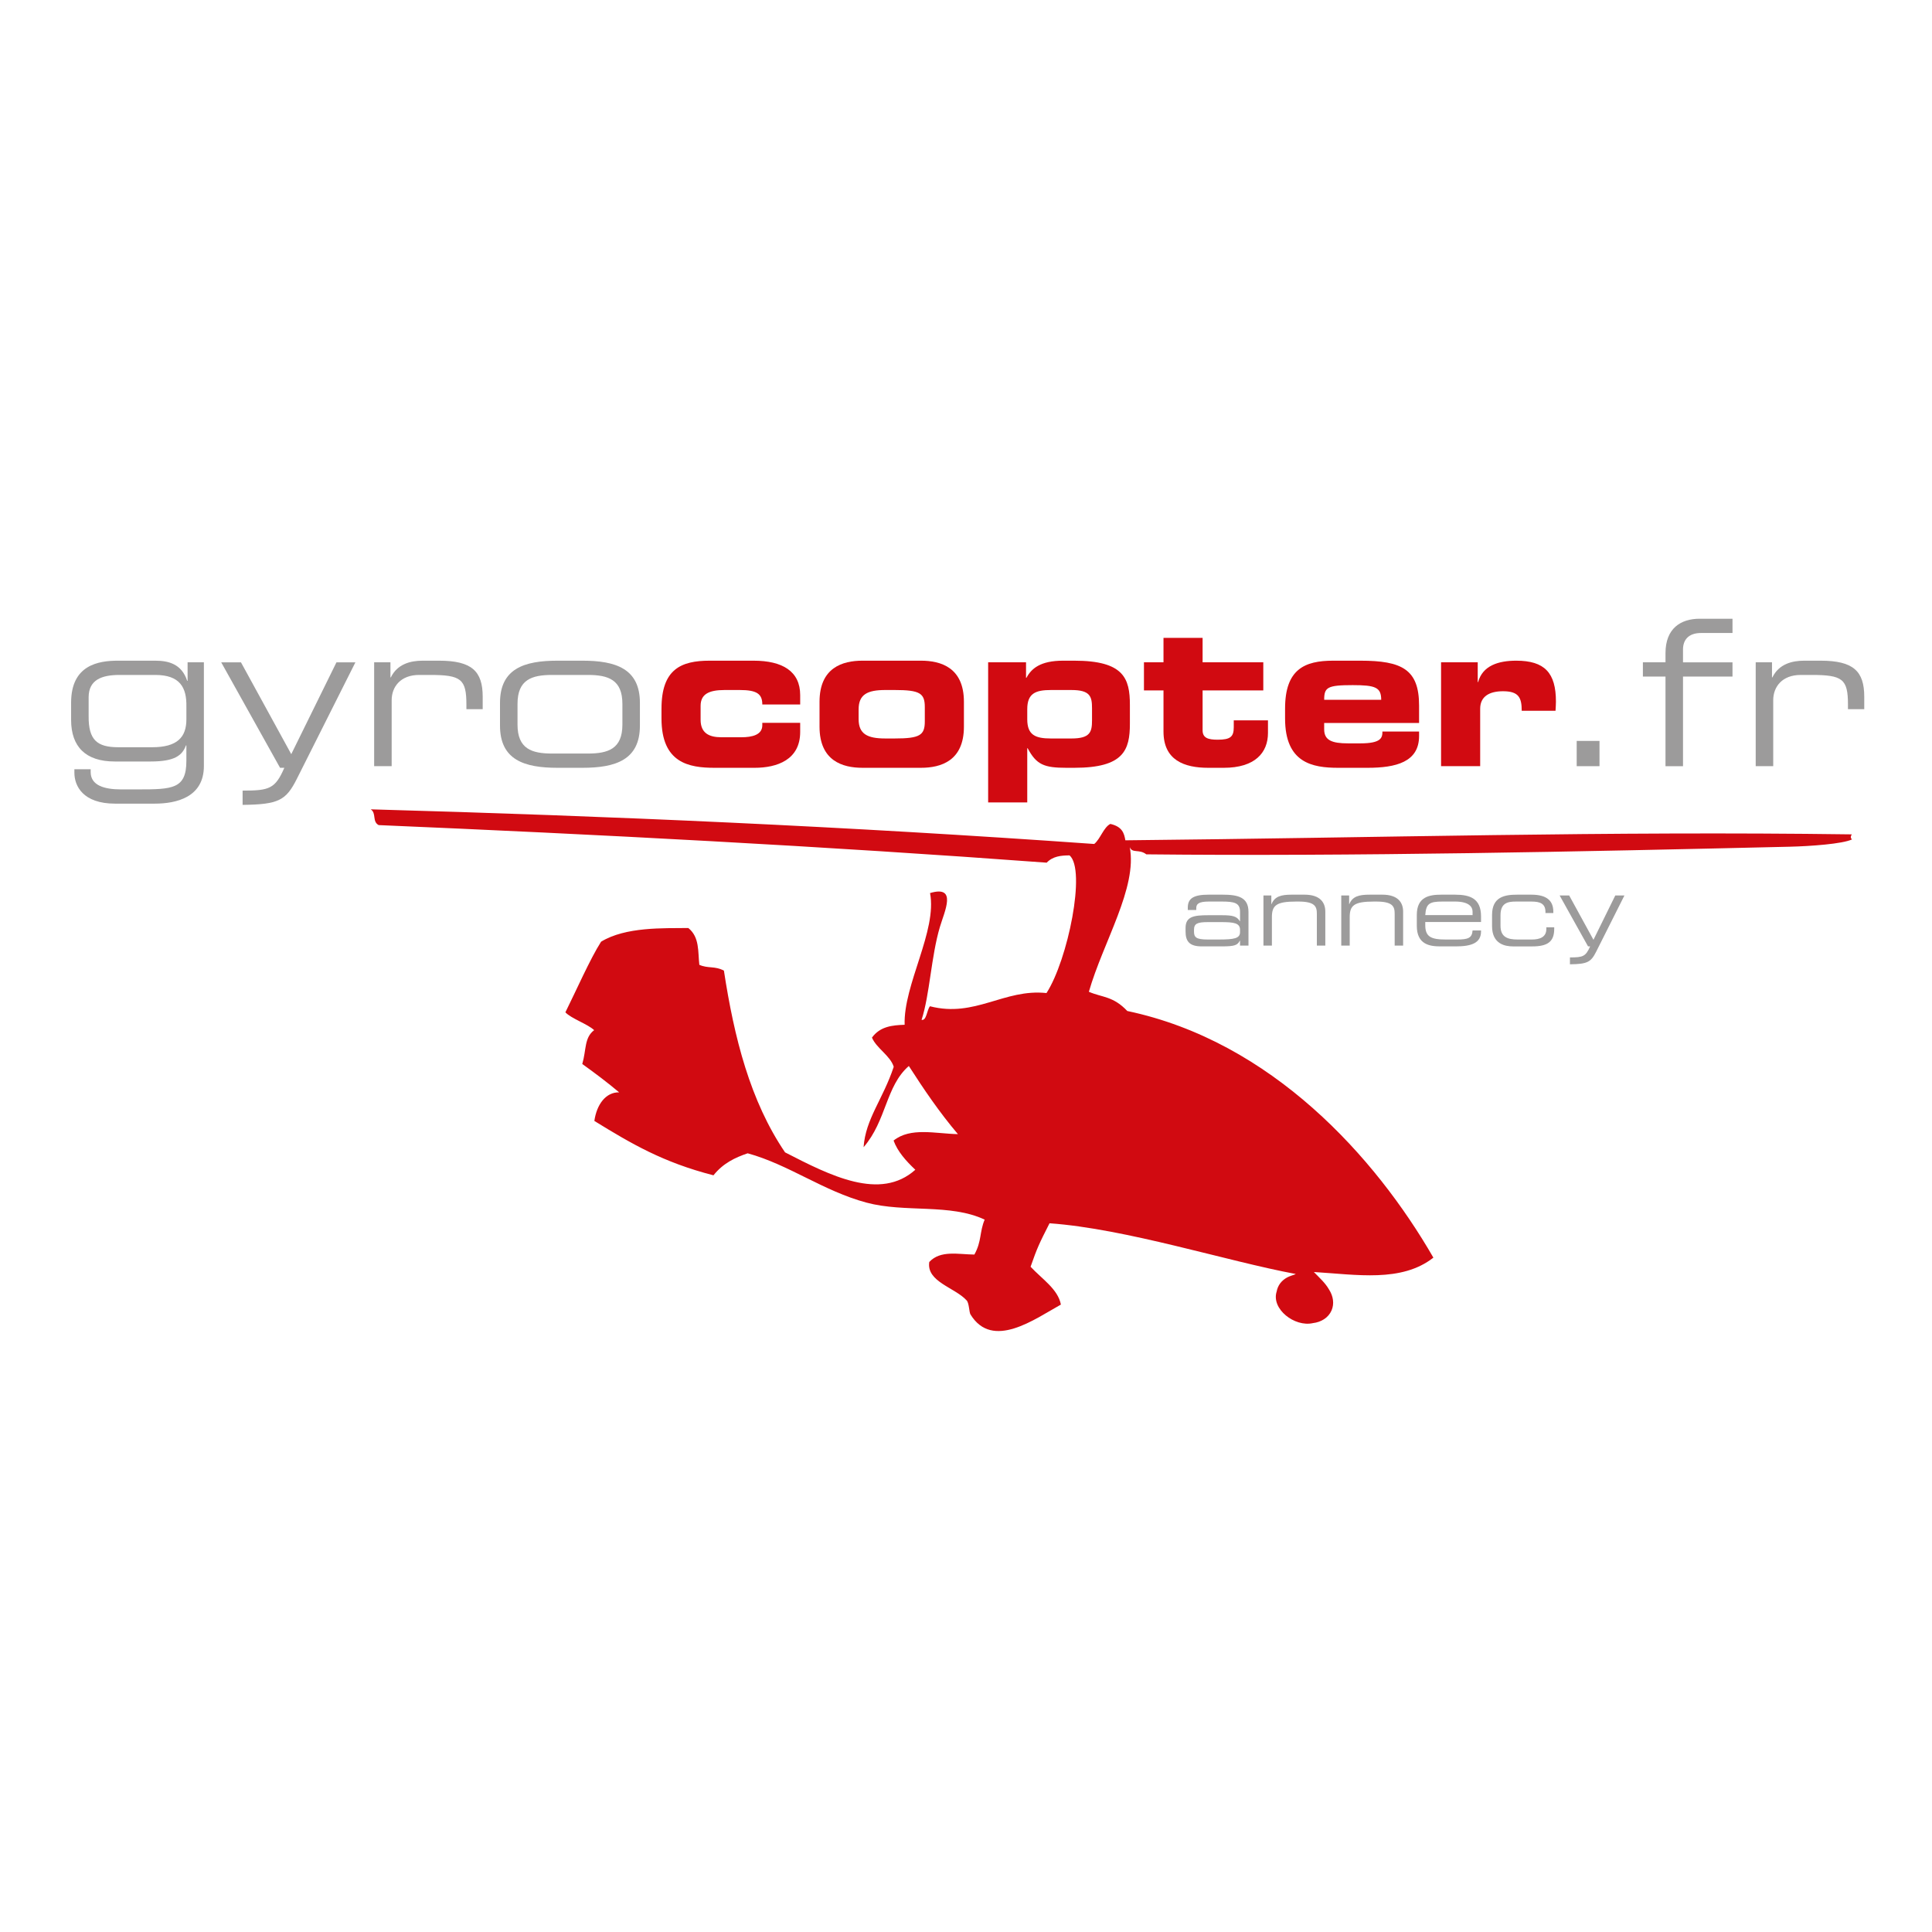<?xml version="1.0" encoding="utf-8"?>
<!-- Generator: Adobe Illustrator 16.0.0, SVG Export Plug-In . SVG Version: 6.00 Build 0)  -->
<!DOCTYPE svg PUBLIC "-//W3C//DTD SVG 1.1//EN" "http://www.w3.org/Graphics/SVG/1.1/DTD/svg11.dtd">
<svg version="1.1" id="Calque_1" xmlns="http://www.w3.org/2000/svg" xmlns:xlink="http://www.w3.org/1999/xlink" x="0px" y="0px"
	 width="250px" height="250px" viewBox="0 0 250 250" enable-background="new 0 0 250 250" xml:space="preserve">
<g>
	<g>
		<path fill="#9C9B9B" d="M26.384,99.116c0,4.058-3.558,4.875-6.377,4.875h-5.112c-4.164,0-5.27-2.292-5.27-4.005v-0.448h2.108
			v0.369c0,1.739,1.792,2.24,3.9,2.24h2.213c4.48,0,6.271-0.053,6.271-3.689v-2.003h-0.052c-0.475,1.265-1.397,2.082-4.559,2.082
			h-4.664c-3.769,0-5.64-1.924-5.64-5.376v-2.24c0-4.875,3.531-5.429,6.061-5.429h4.822c1.713,0,3.426,0.422,4.137,2.609h0.053
			v-2.398h2.108V99.116z M24.118,91.448c0.053-2.503-0.843-4.111-4.032-4.111h-4.611c-2.319,0-3.979,0.632-4.005,2.846v2.477
			c-0.026,3.083,1.08,4.032,3.847,4.032h4.375c3.241,0,4.427-1.292,4.427-3.61V91.448z"/>
		<path fill="#9C9B9B" d="M31.391,102.305c3.478,0,4.216-0.237,5.402-2.951H36.24l-7.616-13.65h2.556l6.509,11.885l5.85-11.885
			h2.451l-7.589,15.1c-1.396,2.767-2.345,3.294-7.009,3.347V102.305z"/>
		<path fill="#9C9B9B" d="M48.415,85.703h2.108v1.95h0.053c0.843-1.739,2.556-2.161,4.111-2.161h2.134
			c4.243,0,5.64,1.371,5.64,4.665v1.607h-2.108v-0.58c0-3.32-0.685-3.847-4.717-3.847h-1.397c-2.398,0-3.557,1.528-3.557,3.268
			v8.538h-2.267V85.703z"/>
		<path fill="#9C9B9B" d="M64.7,90.947c0-4.427,3.136-5.455,7.431-5.455h3.241c4.295,0,7.432,1.028,7.432,5.455v2.951
			c0,4.427-3.136,5.455-7.432,5.455h-3.241c-4.295,0-7.431-1.028-7.431-5.455V90.947z M80.538,91.079
			c0-3.136-1.845-3.742-4.479-3.742h-4.612c-2.635,0-4.48,0.606-4.48,3.742v2.688c0,3.136,1.845,3.742,4.48,3.742h4.612
			c2.635,0,4.479-0.606,4.479-3.742V91.079z"/>
		<path fill="#D10A11" d="M85.598,91.685c0-5.086,2.53-6.193,6.219-6.193h5.692c3.742,0,6.034,1.371,6.034,4.454v1.212h-4.901
			c0-1.37-0.711-1.871-2.925-1.871h-1.95c-2.108,0-3.109,0.58-3.109,2.055v1.792c0,1.739,1.106,2.266,2.688,2.266h2.582
			c1.423,0,2.714-0.316,2.714-1.555V93.53h4.901v1.186c0,3.61-3.004,4.638-5.903,4.638h-5.165c-3.347,0-6.878-0.633-6.878-6.377
			V91.685z"/>
		<path fill="#D10A11" d="M106.047,90.815c0-4.427,2.978-5.323,5.561-5.323h7.563c2.583,0,5.56,0.896,5.56,5.323v3.215
			c0,4.427-2.978,5.323-5.56,5.323h-7.563c-2.583,0-5.561-0.896-5.561-5.323V90.815z M111.106,93.055
			c0,1.924,1.133,2.503,3.452,2.503h1.212c3.268,0,3.9-0.421,3.9-2.213V91.5c0-1.792-0.632-2.213-3.9-2.213h-1.212
			c-2.319,0-3.452,0.58-3.452,2.503V93.055z"/>
		<path fill="#D10A11" d="M127.867,85.703h4.901v2.003h0.053c0.633-1.186,1.792-2.214,4.743-2.214h1.449
			c6.404,0,7.194,2.292,7.194,5.718v2.425c0,3.425-0.79,5.718-7.194,5.718h-1.027c-2.872,0-3.874-0.396-5.007-2.53h-0.053v7.009
			h-5.06V85.703z M132.927,93.082c0,2.029,1.054,2.477,3.057,2.477h2.662c2.424,0,2.661-0.843,2.661-2.345v-1.581
			c0-1.502-0.237-2.345-2.661-2.345h-2.662c-2.003,0-3.057,0.448-3.057,2.477V93.082z"/>
		<path fill="#D10A11" d="M150.556,89.34h-2.529v-3.637h2.529v-3.162h5.06v3.162h7.854v3.637h-7.854v5.165
			c0,1.001,0.738,1.212,1.95,1.212c1.634,0,2.082-0.369,2.082-1.607v-0.896h4.427v1.634c0,2.556-1.687,4.506-5.718,4.506h-2.003
			c-3.109,0-5.798-0.975-5.798-4.691V89.34z"/>
		<path fill="#D10A11" d="M166.288,91.685c0-5.086,2.53-6.193,6.22-6.193h3.531c5.375,0,7.589,1.133,7.589,5.797v2.267h-12.28v0.817
			c0,1.423,1.002,1.818,3.11,1.818h1.555c2.74,0,2.872-0.738,2.872-1.529h4.743v0.58c0,3.373-3.004,4.111-6.667,4.111h-3.795
			c-3.347,0-6.878-0.633-6.878-6.377V91.685z M178.727,90.552c0-1.607-0.738-1.897-3.689-1.897c-3.294,0-3.689,0.29-3.689,1.897
			H178.727z"/>
		<path fill="#D10A11" d="M186.474,85.703h4.743v2.556h0.053c0.58-2.135,2.636-2.767,4.928-2.767c3.689,0,5.139,1.581,5.139,5.297
			c0,0.343-0.026,0.711-0.053,1.186h-4.374c0-1.712-0.396-2.529-2.425-2.529c-1.739,0-2.951,0.659-2.951,2.266v7.431h-5.06V85.703z"
			/>
		<path fill="#9C9B9B" d="M204.024,95.875h2.951v3.268h-2.951V95.875z"/>
		<path fill="#9C9B9B" d="M215.515,87.548h-2.925v-1.845h2.925v-1.186c0-3.188,1.95-4.453,4.427-4.453h4.243v1.844h-4.059
			c-1.687,0-2.346,0.949-2.346,2.135v1.66h6.404v1.845h-6.404v11.595h-2.266V87.548z"/>
		<path fill="#9C9B9B" d="M227.188,85.703h2.107v1.95h0.053c0.844-1.739,2.557-2.161,4.111-2.161h2.135
			c4.242,0,5.639,1.371,5.639,4.665v1.607h-2.107v-0.58c0-3.32-0.686-3.847-4.718-3.847h-1.396c-2.397,0-3.558,1.528-3.558,3.268
			v8.538h-2.266V85.703z"/>
	</g>
	<g>
		<path fill="#9C9B9B" d="M160.46,121.712h-0.025c-0.293,0.585-0.637,0.75-2.316,0.75h-2.621c-1.654,0-2.087-0.725-2.087-1.947
			v-0.433c0-1.476,1.043-1.654,2.952-1.654h1.756c1.426,0,1.935,0.152,2.316,0.776h0.025v-1.222c0-1.17-0.738-1.323-2.418-1.323
			h-1.604c-1.374,0-1.642,0.331-1.642,0.865v0.229h-1.095v-0.318c0-1.184,0.751-1.667,2.711-1.667h1.73
			c2.036,0,3.411,0.305,3.411,2.24v4.352h-1.095V121.712z M160.46,120.325c0-0.891-0.789-1.005-2.469-1.005h-1.68
			c-1.413,0-1.808,0.204-1.808,1.018v0.204c0,0.726,0.255,1.031,1.757,1.031h1.45c1.985,0,2.749-0.14,2.749-0.955V120.325z"/>
		<path fill="#9C9B9B" d="M163.491,115.871h1.018v1.12h0.025c0.407-1.005,1.26-1.222,2.622-1.222h1.642
			c2.049,0,2.697,1.031,2.697,2.201v4.391h-1.094v-4.123c0-0.955-0.268-1.578-2.393-1.578h-0.28c-2.558,0-3.144,0.483-3.144,2.011
			v3.69h-1.094V115.871z"/>
		<path fill="#9C9B9B" d="M173.56,115.871h1.018v1.12h0.025c0.407-1.005,1.26-1.222,2.622-1.222h1.642
			c2.049,0,2.697,1.031,2.697,2.201v4.391h-1.094v-4.123c0-0.955-0.268-1.578-2.393-1.578h-0.28c-2.558,0-3.144,0.483-3.144,2.011
			v3.69h-1.094V115.871z"/>
		<path fill="#9C9B9B" d="M183.335,118.391c0-2.354,1.629-2.621,3.182-2.621h1.756c1.96,0,3.372,0.496,3.372,2.812v0.726h-7.216
			v0.407c0,1.476,0.713,1.858,2.622,1.858h1.502c1.374,0,1.934-0.178,1.998-1.171h1.094v0.127c0,1.489-1.234,1.934-3.271,1.934
			h-1.985c-1.425,0-3.054-0.267-3.054-2.66V118.391z M190.551,117.983c0-0.662-0.497-1.323-2.278-1.323h-1.604
			c-1.73,0-2.138,0.28-2.24,1.756h6.122V117.983z"/>
		<path fill="#9C9B9B" d="M193.072,118.391c0-2.354,1.654-2.621,3.258-2.621h1.832c2.036,0,2.838,0.827,2.838,2.201v0.178h-1.018
			v-0.152c0-1.082-0.713-1.336-1.808-1.336h-2.011c-1.03,0-1.997,0.153-1.997,1.769v1.361c0,1.451,0.891,1.782,2.214,1.782h1.845
			c1.019,0,1.871-0.305,1.871-1.362v-0.216h1.019v0.191c0,1.642-0.814,2.278-2.851,2.278h-2.469c-0.98,0-2.724-0.267-2.724-2.621
			V118.391z"/>
		<path fill="#9C9B9B" d="M203.152,123.889c1.681,0,2.036-0.115,2.609-1.426h-0.268l-3.678-6.592h1.234l3.144,5.739l2.825-5.739
			h1.184l-3.665,7.292c-0.675,1.336-1.133,1.591-3.386,1.616V123.889z"/>
	</g>
	<g>
		<path fill-rule="evenodd" clip-rule="evenodd" fill="#1D1D1B" d="M114.534,154.522c1.41-0.927,3.333-0.647,4.947-1.056
			c0.333,0.756,0.333,0.756,0.189,1.7C117.826,154.622,116.278,154.823,114.534,154.522z M136.201,128.923
			c2.817-4.4,2.228-10.185,4.16-15.39c1.823,0.103,1.147-0.405,1.977,0.823C141.314,117.678,139.819,128.032,136.201,128.923z"/>
		<path fill-rule="evenodd" clip-rule="evenodd" fill="#D10A11" d="M239.615,107.967c-31.779-0.435-60.621,0.432-93.995,0.768
			c-0.15-0.9-0.39-1.767-1.941-2.12c-0.869,0.427-1.3,1.965-2.087,2.595c-32.119-2.279-62.391-3.605-93.617-4.483
			c0.765,0.513,0.154,1.567,1.023,2.04c27.934,1.185,57.66,2.728,86.445,4.862c0.785-0.828,1.849-0.94,2.958-0.943
			c2.164,1.86-0.225,13.545-2.985,17.815c-5.479-0.586-9.234,3.22-15.08,1.708c-0.402,0.486-0.436,1.903-1.084,1.759
			c1.064-3.276,1.233-8.198,2.374-12.028c0.604-2.034,2.275-5.435-1.277-4.379c0.939,4.882-3.458,11.861-3.288,17.044
			c-1.605,0.057-3.172,0.209-4.229,1.661c0.591,1.395,2.367,2.326,2.817,3.776c-1.398,4.219-3.646,6.729-3.901,10.406
			c2.977-3.441,2.862-7.914,5.855-10.509c1.937,3.011,3.951,5.989,6.352,8.818c-2.908-0.06-6.131-0.926-8.326,0.831
			c0.524,1.424,1.596,2.627,2.814,3.778c-4.541,4.063-10.998,0.76-16.858-2.252c-4.509-6.639-6.578-14.813-7.91-23.517
			c-1.208-0.63-2.019-0.246-3.18-0.748c-0.196-1.699,0.055-3.572-1.426-4.765c-3.232,0.039-8.1-0.171-11.287,1.771
			c-1.405,2.19-3.267,6.421-4.619,9.138c0.753,0.812,2.897,1.521,3.72,2.308c-1.292,0.985-0.992,2.514-1.535,4.379
			c1.663,1.194,3.277,2.409,4.772,3.67c-1.733-0.039-2.914,1.586-3.208,3.7c4.798,2.949,8.865,5.354,15.413,7.035
			c1.237-1.555,2.795-2.296,4.427-2.848c5.336,1.468,9.772,4.878,15.376,6.383c4.983,1.337,10.822,0.088,15.288,2.2
			c-0.676,1.6-0.374,2.81-1.331,4.519c-2.078-0.017-4.378-0.601-5.836,0.961c-0.396,2.568,3.352,3.316,4.84,4.978
			c0.322,0.357,0.314,1.52,0.489,1.805c2.843,4.656,8.341,0.588,11.702-1.271c-0.371-2-2.465-3.323-3.921-4.896
			c0.866-2.486,1.128-3.016,2.451-5.624c9.934,0.705,22.95,4.908,31.865,6.562c-0.055,0.023-0.102,0.049-0.153,0.071
			c-0.147,0.041-0.283,0.091-0.421,0.146c-0.779,0.253-1.413,0.761-1.73,1.486c-0.079,0.182-0.133,0.371-0.169,0.563
			c-0.732,2.266,2.331,4.628,4.688,4.091c1.084-0.129,2.007-0.706,2.412-1.634c0.378-0.87,0.224-1.858-0.321-2.708
			c-0.491-0.861-1.201-1.485-1.965-2.271c5.53,0.333,11.338,1.376,15.466-1.859c-7.487-12.983-20.921-27.979-39.609-31.917
			c-1.843-1.943-3.228-1.735-4.972-2.485c1.848-6.441,6.296-13.466,5.292-18.719c0.329,0.847,1.207,0.211,2.142,0.934
			c26.758,0.283,56.588-0.36,83.258-0.987c2.647-0.063,6.866-0.363,8.061-0.947C239.466,108.467,239.436,108.261,239.615,107.967z"
			/>
	</g>
</g>
</svg>
